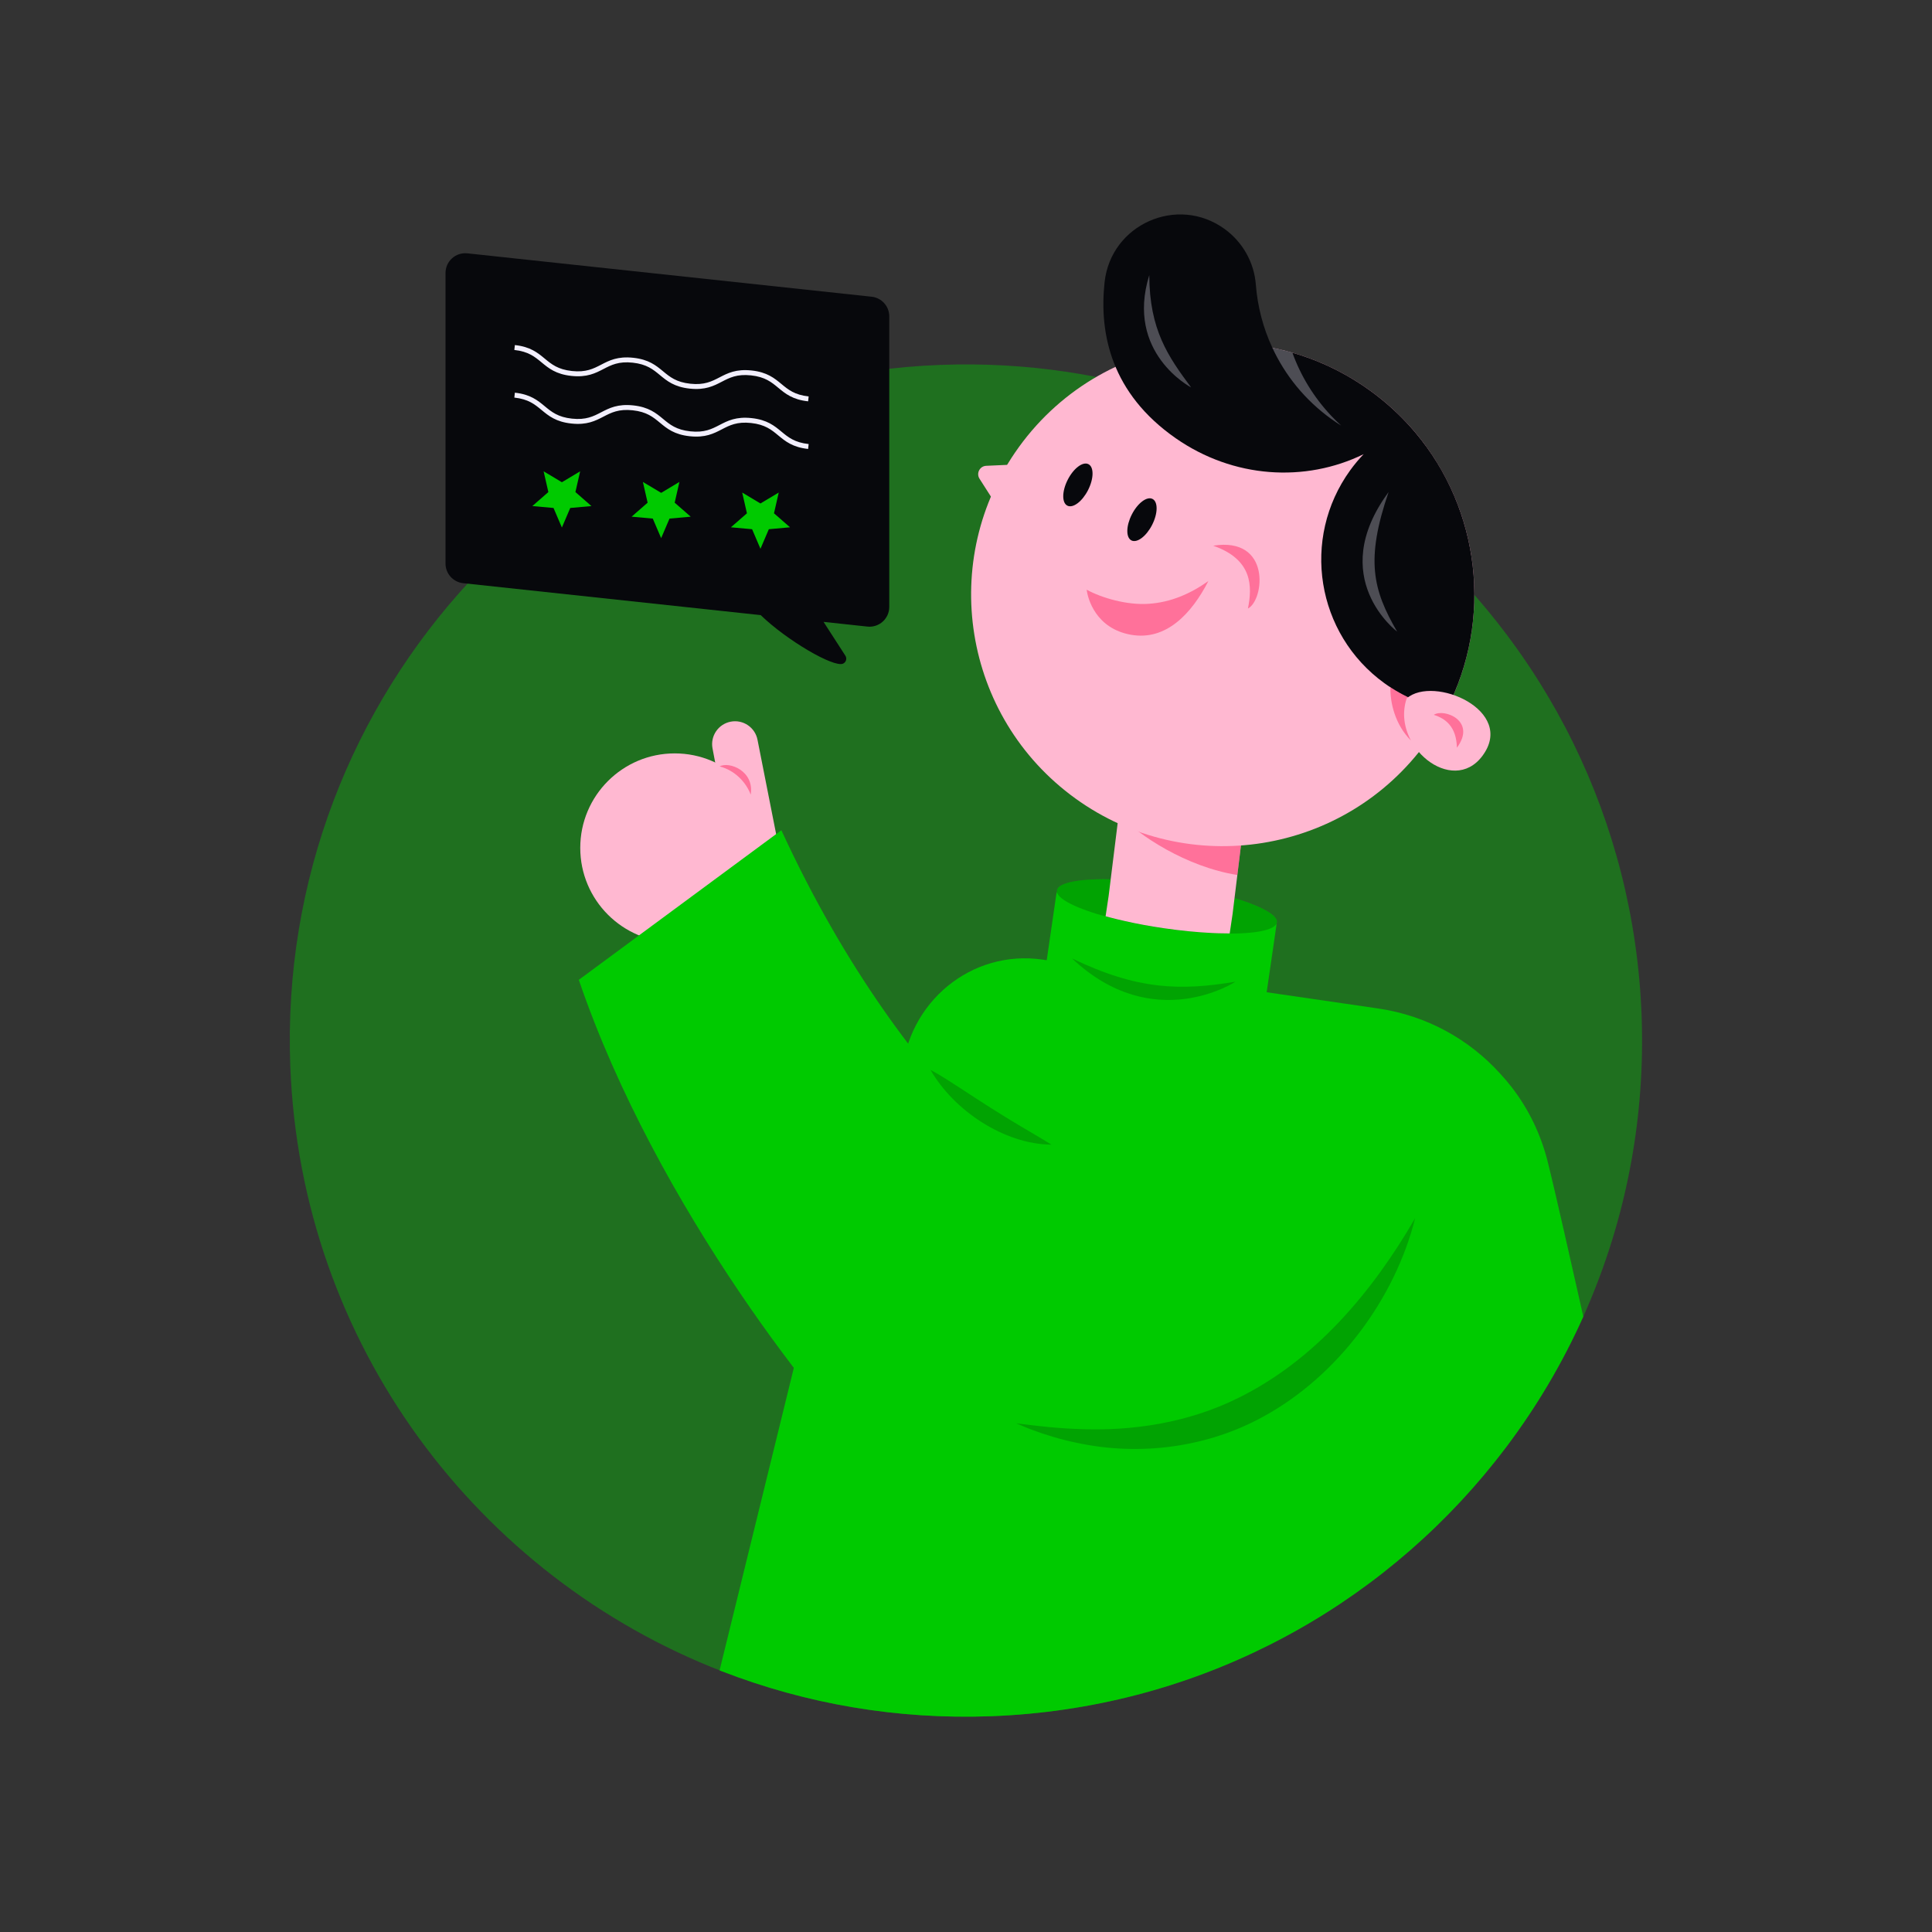 <?xml version="1.0" encoding="UTF-8"?>
<!DOCTYPE svg  PUBLIC '-//W3C//DTD SVG 1.1//EN'  'http://www.w3.org/Graphics/SVG/1.1/DTD/svg11.dtd'>
<svg clip-rule="evenodd" fill-rule="evenodd" stroke-linejoin="round" stroke-miterlimit="2" version="1.1" viewBox="0 0 4167 4167" xml:space="preserve" xmlns="http://www.w3.org/2000/svg"><rect x="0" y="0" width="4167" height="4167" fill="#333333" stroke="none"/><clipPath id="_clip1"><rect x="625" y="462.5" width="2916.7" height="3240.1"/></clipPath><g clip-path="url(#_clip1)" fill-rule="nonzero"><path d="m626.07 2298.9c22.517 600.49 405.04 1102.5 932.08 1306.2 179.4 69.358 375.48 104.14 579.84 96.471 216.08-8.104 419.4-62.829 600.68-154.15 18.238-9.167 36.254-18.696 54.004-28.608 274.73-153.16 493.89-392.3 622.48-679.62 47.037-105.08 81.958-216.57 103.07-332.7 18.621-102.44 26.483-208.47 22.421-316.81-7.908-210.72-60.125-409.29-147.4-587.14-11.15-22.758-22.9-45.179-35.188-67.208-10.883-19.567-22.2-38.817-33.979-57.775-13.154-21.308-26.892-42.275-41.162-62.808-3.846-5.563-7.738-11.125-11.679-16.638-55.092-77.175-117.46-148.66-186.12-213.55-11.246-10.642-22.662-21.117-34.271-31.392-26.238-23.292-53.325-45.638-81.208-66.992-14.004-10.737-28.25-21.233-42.638-31.462-48.633-34.538-99.421-66.146-152.17-94.583-37.146-20.075-75.287-38.55-114.27-55.383-31.417-13.592-63.387-26.071-95.892-37.437-7.571-2.638-15.188-5.25-22.829-7.788-78.454-25.975-159.76-45.467-243.32-57.85-87.767-12.962-177.95-18.113-269.85-14.654-804.85 30.183-1432.8 707.08-1402.6 1511.9h0.025z" fill="#00ca00" fill-opacity=".4"/><path d="m1536.8 1614.2 24.788 131.37c5.054 26.817 124.72 116.83 119.64 90.038l-47.35-239.72c-5.054-26.821-30.883-44.45-57.704-39.396s-44.45 30.883-39.396 57.704h0.025z" fill="#ffb8d1"/><path d="m1455.3 2032.5c-112.54 0-203.78-91.233-203.78-203.78 0-112.54 91.233-203.78 203.78-203.78 112.55 0 203.78 91.233 203.78 203.78 0 112.55-91.233 203.78-203.78 203.78z" fill="#ffb8d1"/><path d="m1008.1 546.4 871.82 93.567c21.646 2.325 38.067 20.608 38.067 42.371v626.71c0 25.342-21.983 45.079-47.183 42.371l-94.558-10.158 47.521 73.642c1.571 2.854 1.887 6.237 0.896 9.333-0.992 3.096-3.267 5.658-6.192 7.038-19.783 9.479-122.18-50.592-177.73-104.57l-641.78-68.879c-21.642-2.321-38.062-20.604-38.062-42.371v-626.66c0-25.346 21.983-45.079 47.183-42.371l0.021-0.025z" fill="#07080c"/><path d="m1552 3602.7c2.054 0.796 4.087 1.596 6.142 2.392 179.4 69.363 375.48 104.14 579.84 96.471 216.08-8.1 419.4-62.829 600.69-154.15 18.233-9.167 36.25-18.692 54-28.633 178.7-99.612 333.86-235.6 455.9-397.56 65.517-86.896 121.45-181.29 166.37-281.55-28.829-126.63-56.229-251.18-76.642-333.35-14.533-58.5-40.75-113.45-77.438-160.92-0.096-0.121-0.192-0.242-0.292-0.363-7.35-9.504-15.113-18.721-23.338-27.596-0.65-0.725-1.208-1.354-1.692-1.863-66.408-73.471-157.82-125.13-263.46-140.51l-240.12-34.971-1.692-0.242-84.258-12.262-25.95-3.796-269.34-39.225-22.758-3.292-70.375-10.279-8.683-1.254c-154.15-22.446-291.32 92.117-303.61 247.4-1.208 15.379-123.92 134.46-143.1 266.29l-250.18 1019.3z" fill="#00ca00"/><path d="m2252.6 2105.4 474.4 69.071 25.829-177.44c0.242-1.596 0.317-3.192 0.267-4.763 0 0 0.025 0 0-0.025 0.458-0.896 0.725-1.813 0.871-2.754 2.587-17.704-43.796-40.271-114.7-58.917-4.163-1.088-8.392-2.15-12.675-3.213-30.883-7.596-65.754-14.442-102.92-19.833-29.579-4.304-58.067-7.375-84.475-9.142-11.925-0.846-23.412-1.404-34.367-1.742-72.479-2.225-122.71 6.167-125.3 23.775-0.121 0.967-0.146 1.958 0 2.95-0.508 1.475-0.871 3-1.113 4.596l-25.829 177.46 0.025-0.025z" fill="#00ca00"/><path d="m1640.2 1085.9-39.396-23.554 10.204 44.763-34.558 30.183 45.708 4.133 18.042 42.204 18.042-42.204 45.708-4.133-34.558-30.183 10.204-44.763-39.396 23.554z" fill="#00ca00"/><path d="m1426 1063-39.396-23.554 10.208 44.767-34.558 30.179 45.708 4.112 18.037 42.2 18.042-42.2 45.708-4.112-34.558-30.179 10.208-44.767-39.4 23.554z" fill="#00ca00"/><path d="m1211.9 1040.1-39.396-23.554 10.208 44.763-34.558 30.183 45.708 4.113 18.037 42.2 18.042-42.2 45.708-4.113-34.558-30.183 10.208-44.763-39.4 23.554z" fill="#00ca00"/><path d="m2400.3 2639.7c-71.346-7.304-440.1-251.8-715.01-849.01l-436.89 322.64c167.09 490.58 535.88 950.25 656.24 1057.6 264.96 236.25 495.68-531.18 495.68-531.18h-0.025z" fill="#00ca00"/><path d="m2392.8 1978.9c10.617 2.829 21.787 5.513 33.446 8.125 25.804 5.829 54.004 11.029 83.558 15.333 37.146 5.417 72.55 8.829 104.3 10.35 4.425 0.221 8.804 0.388 13.083 0.533 73.254 2.346 124.11-6.021 126.72-23.771 2.588-17.704-43.796-40.271-114.7-58.917-4.158-1.088-8.392-2.15-12.671-3.213-30.883-7.596-65.758-14.442-102.93-19.833-29.579-4.304-58.067-7.375-84.475-9.142-11.925-0.846-23.413-1.404-34.367-1.742-72.479-2.225-122.71 6.167-125.3 23.775-2.562 17.604 43.196 39.975 113.3 58.525l0.025-0.025z" fill="#07080c" fill-opacity=".2"/><path d="m2692.6 1691.9-29.892 244.84-4.258 34.775-6.213 41.792c-7.883 0-16.154-0.121-24.717-0.388-4.279-0.146-8.633-0.317-13.083-0.533-31.754-1.521-67.137-4.933-104.28-10.35-29.529-4.304-57.729-9.479-83.508-15.333-11.633-2.613-22.804-5.296-33.421-8.125-2.929-0.775-5.804-1.546-8.633-2.346l6.6-44.208 4.45-35.938 32.988-266.05 264 61.862h-0.025z" fill="#ffb8d1"/><path d="m2678 1811.6-9.238 75.625c-109.58-17.412-213.35-85.225-255.72-131.35l0.096-0.65c20.775 10.325 42.446 19.396 64.938 27.158 66.262 22.804 133.93 32.067 199.93 29.213z" fill="#ff2a64" fill-opacity=".5"/><path d="m2197.5 964.37c-175.62 242.93-121.12 582.06 121.82 757.69 242.93 175.63 582.06 121.12 757.69-121.81 16.179-22.396 30.354-45.638 42.758-69.529 87.304-169.02 77.825-369.25-17.075-527.34-19.346-32.454-42.321-63.267-68.779-91.512-23.458-25.079-49.817-48.392-78.742-69.313-102.2-73.908-221.31-107.04-338.24-102.49-11.971 0.267-23.967 1.137-35.863 2.467-148.15 15.454-289.37 91.512-383.59 221.84h0.025z" fill="#ffb8d1"/><path d="m3053.1 933.53s-0.071-0.071-0.096-0.121c-2.733-3.238-5.512-6.454-8.321-9.646-0.604-0.704-1.208-1.379-1.812-2.058-2.95-3.313-5.925-6.6-8.971-9.842-23.458-25.079-49.821-48.392-78.746-69.313-65.079-47.062-137.02-77.558-210.88-92.358-20.004-43.096-32.046-89.362-35.65-136.4-3.675-47.983-28.513-91.829-67.496-120.02-101.75-73.571-245.11-9.967-258.72 114.85-12.117 111.3 14.538 239.91 153.52 336.67 123.9 86.267 278.7 96.158 405.21 34.296-10.329 10.783-20.025 22.346-29.021 34.775-106.46 147.26-73.425 352.75 73.833 459.21 41.188 29.771 86.967 48.658 133.79 57.15 100.8-195.05 72.6-431.4-66.629-597.18z" fill="#07080c"/><path d="m3197.1 1630.6c73.662-98.262-105.13-174.98-163.1-124.31-34.412 102.06 98.142 210.96 163.1 124.31z" fill="#ffb8d1"/><path d="m2230.8 1e3 -46.675 2.104-57.029 2.563c-13.929 0.629-21.958 16.108-14.458 27.858l30.738 48.104 24.425 38.233 62.975-118.89 0.025 0.025z" fill="#ffb8d1"/><path d="m2664.6 2117.4s-176.35 116.04-352.37-50.229c141.82 68.442 234.49 69.817 352.37 50.229z" fill="#07080c" fill-opacity=".2"/><path d="m2006.9 2307.5c50.012 87.304 158.68 160.41 260.83 161.33-22.733-14.392-44.958-26.771-66.654-39.879-43.629-25.804-85.2-52.721-127.69-80.558-21.912-14.05-43.412-28.562-66.483-40.896z" fill="#07080c" fill-opacity=".2"/><path d="m3052.2 2627.4c-92.067 158.94-215.99 306.88-383.08 388.55-106.15 52.404-226.22 71.438-344.17 66.192-27.425-0.967-55.479-3.217-82.733-6.263-16.033-1.671-34.05-4.112-50.108-5.95 10.3 4.521 20.725 8.9 31.267 13.008 31.633 11.9 64.792 21.842 97.9 28.708 136.2 29.6 282.95 10.763 405.18-57.221 158.34-86.967 281.99-252.43 325.74-426.97v-0.05z" fill="#07080c" fill-opacity=".2"/><path d="m2302.1 1090.6c-12.108-6.158-11.742-31.175 0.821-55.879 12.558-24.704 32.558-39.742 44.667-33.588 12.108 6.158 11.742 31.175-0.821 55.879-12.558 24.708-32.558 39.742-44.667 33.588z" fill="#07080c"/><path d="m2440.3 1165.6c-12.113-6.158-11.746-31.175 0.817-55.879 12.562-24.704 32.558-39.742 44.667-33.587 12.108 6.158 11.742 31.175-0.817 55.879-12.562 24.708-32.558 39.742-44.667 33.587z" fill="#07080c"/><path d="m2744.3 750.17c27.425 59.083 69.942 112.19 126.48 153.06 7.183 5.2 14.488 10.108 21.913 14.704-7.113-6.483-14.075-13.304-20.825-20.438-38.429-40.654-66.579-87.329-84.425-136.81-14.271-4.158-28.683-7.667-43.146-10.521z" fill="#f2effe" fill-opacity=".3"/><path d="m3013.4 1362.3s-154.71-115.87-18.404-301.05c-50.113 146.1-34.125 210.79 18.404 301.05z" fill="#f2effe" fill-opacity=".3"/><path d="m2569 835.56s-142.4-74.171-90.183-242.15c0.312 118.16 40.775 175.65 90.183 242.15z" fill="#f2effe" fill-opacity=".3"/><path d="m1743 865.6 1.138-10.571c-30.329-3.262-44.112-14.679-58.721-26.796-15.188-12.575-30.858-25.588-64.379-29.167-33.496-3.579-51.583 5.783-69.092 14.85-16.858 8.729-32.771 16.979-63.075 13.712-30.325-3.262-44.112-14.679-58.717-26.796-15.188-12.575-30.883-25.587-64.379-29.167-33.521-3.579-51.608 5.779-69.096 14.85-16.854 8.729-32.746 16.979-63.071 13.712-30.329-3.267-44.113-14.679-58.742-26.796-15.192-12.575-30.883-25.587-64.379-29.167l-1.138 10.567c30.325 3.267 44.113 14.683 58.742 26.8 15.188 12.575 30.883 25.583 64.379 29.163 33.496 3.579 51.608-5.779 69.096-14.846 16.854-8.733 32.746-16.979 63.071-13.712 30.329 3.263 44.112 14.679 58.721 26.796 15.188 12.575 30.858 25.587 64.379 29.167 33.492 3.579 51.583-5.783 69.092-14.85 16.833-8.733 32.771-16.979 63.075-13.713 30.325 3.242 44.108 14.679 58.717 26.796 15.188 12.575 30.858 25.587 64.354 29.167h0.025z" fill="#f2effe"/><path d="m1743 968.31 1.138-10.571c-30.329-3.263-44.112-14.679-58.721-26.796-15.188-12.575-30.858-25.587-64.379-29.167-33.496-3.604-51.583 5.779-69.092 14.85-16.858 8.729-32.746 16.979-63.075 13.712-30.325-3.242-44.112-14.679-58.717-26.796-15.188-12.575-30.883-25.587-64.379-29.167-33.521-3.579-51.608 5.779-69.096 14.85-16.854 8.729-32.767 16.975-63.071 13.712-30.329-3.242-44.113-14.679-58.742-26.796-15.192-12.575-30.883-25.588-64.379-29.167l-1.138 10.567c30.325 3.267 44.113 14.679 58.742 26.796 15.188 12.579 30.883 25.588 64.379 29.167 33.496 3.604 51.583-5.779 69.096-14.85 16.854-8.729 32.746-16.95 63.071-13.708 30.329 3.262 44.112 14.679 58.721 26.796 15.188 12.575 30.858 25.583 64.379 29.163 33.492 3.579 51.583-5.779 69.092-14.846 16.833-8.733 32.771-16.979 63.075-13.712 30.325 3.238 44.108 14.679 58.717 26.796 15.188 12.575 30.858 25.587 64.354 29.167h0.025z" fill="#f2effe"/><path d="m3043.1 1597.1c-34.125-34.125-44.933-81.379-44.283-114.73 12.408 8.125 25.175 15.283 38.213 21.525-1.042 0.75-2.054 1.571-3.025 2.417-10.662 31.608-5.321 63.896 9.121 90.787h-0.025z" fill="#ff2a64" fill-opacity=".5"/><path d="m2606.3 1253.2c-39.204 27.763-81.429 45.879-128.42 49.071-46.992 3.433-102.15-12.817-134.08-30.375 2.275 19.467 19.758 83.75 95.504 97.171s130.86-45.467 166.97-115.89l0.025 0.025z" fill="#ff2a64" fill-opacity=".5"/><path d="m3092.4 1541.8c25.129 7.812 48.925 25.225 49.871 70.858 43.288-58.062-28.008-85.512-49.871-70.858z" fill="#ff2a64" fill-opacity=".5"/><path d="m1552.1 1653c33.567 8.754 57.317 34.8 67.062 60.896 8.246-50.958-46.167-72.192-67.062-60.896z" fill="#ff2a64" fill-opacity=".5"/><path d="m2691.6 1312.5c35.508-18.279 50.379-155.49-74.946-135.52 85.692 29.908 84.363 88.379 74.946 135.52z" fill="#ff2a64" fill-opacity=".5"/></g></svg>
